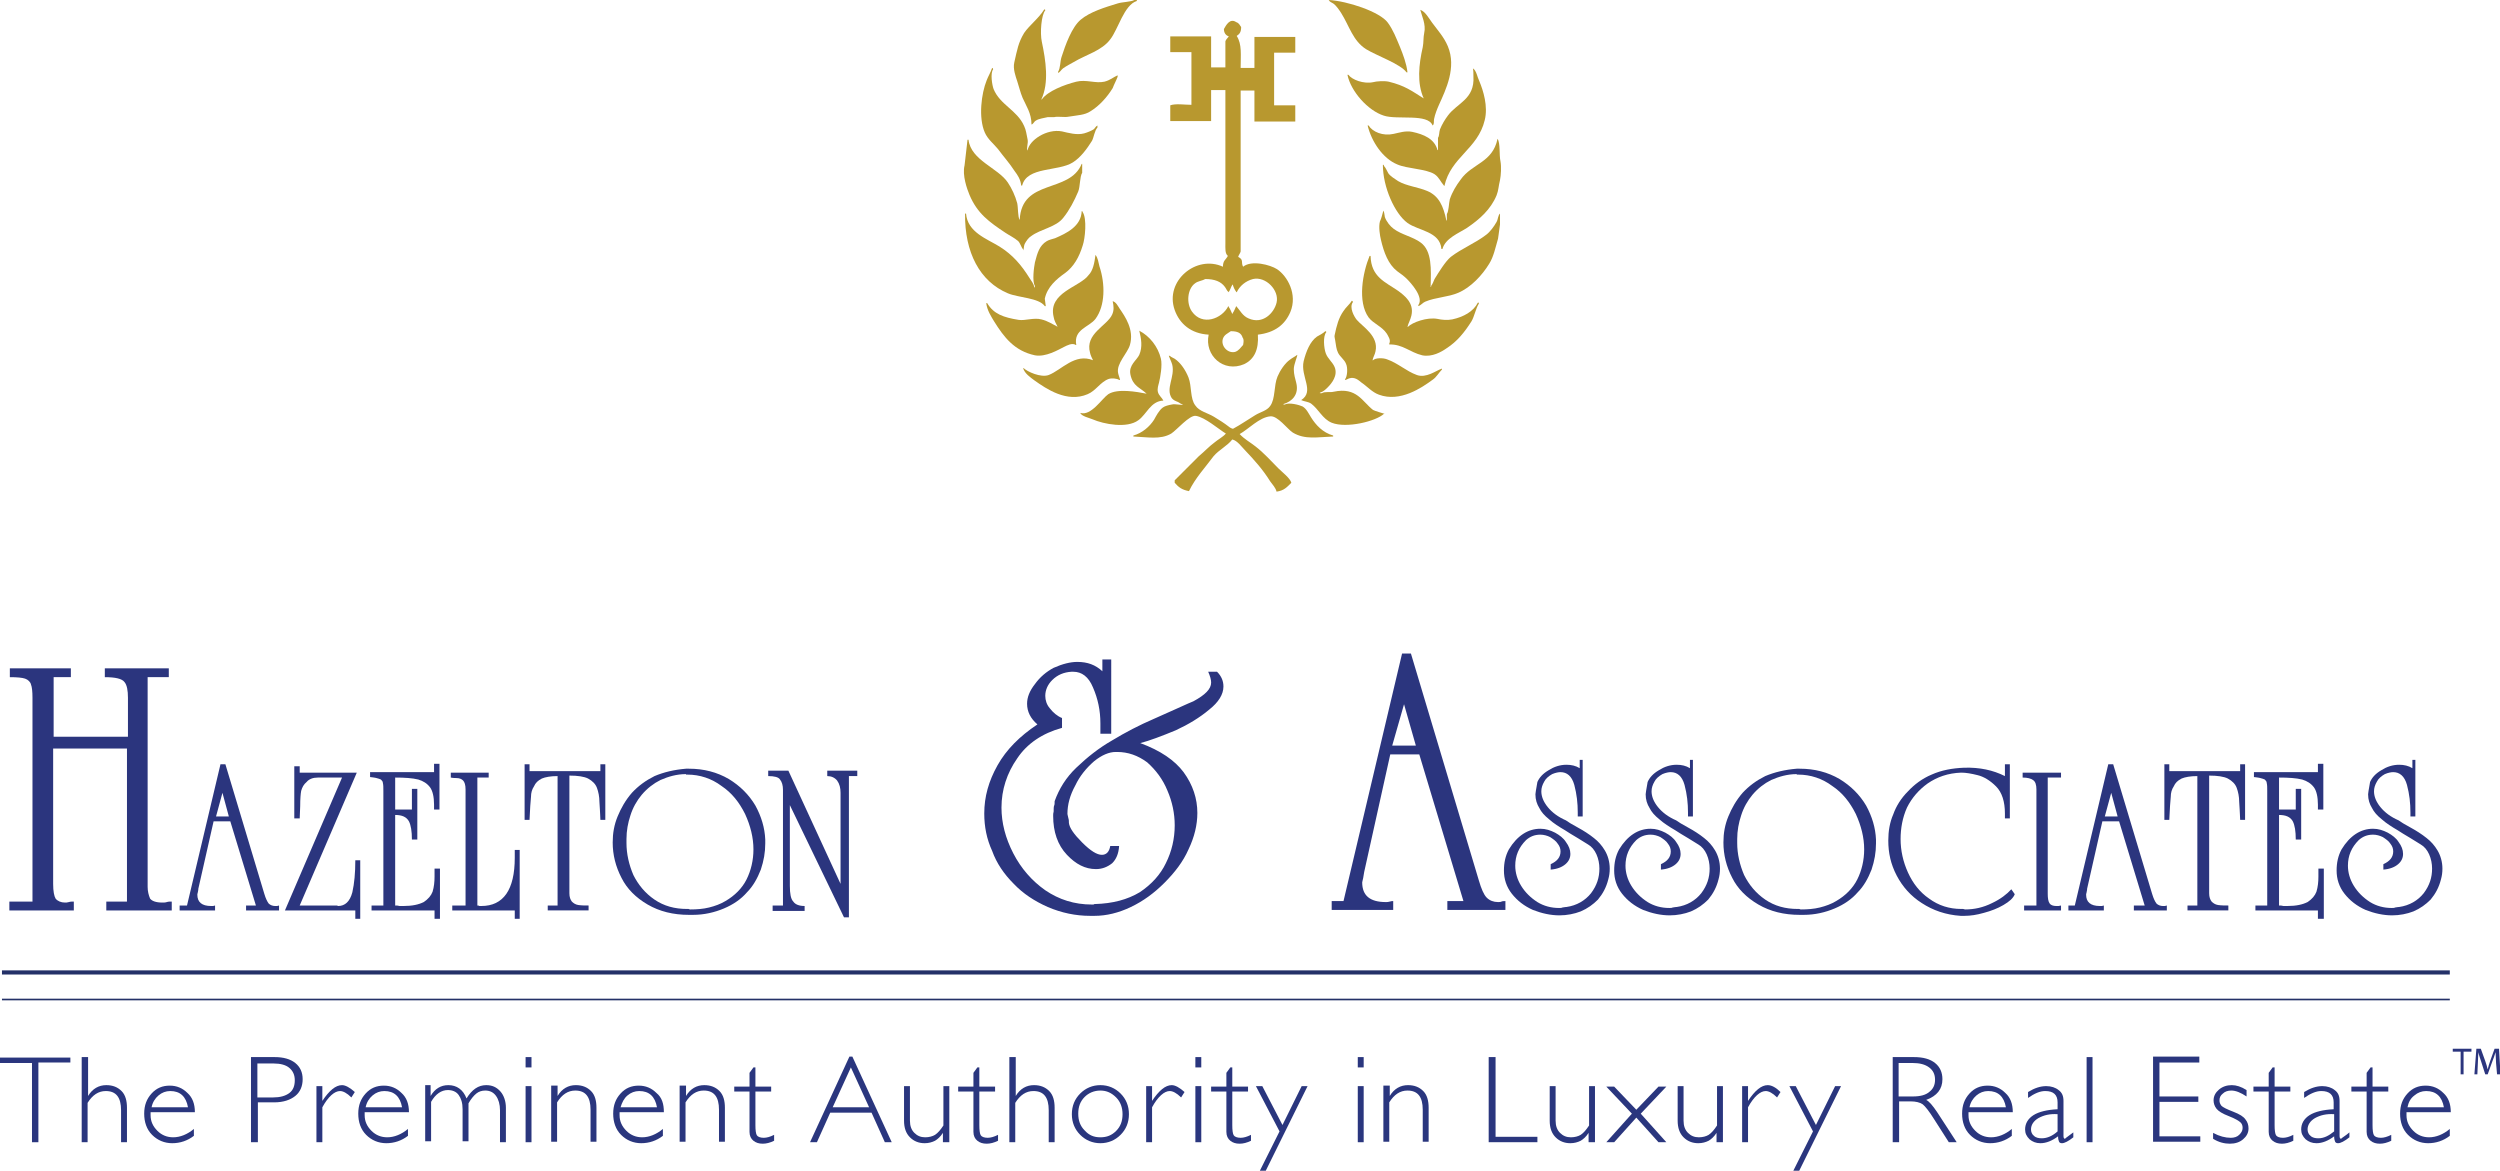 <?xml version="1.0" encoding="utf-8"?>
<!-- Generator: Adobe Illustrator 22.0.1, SVG Export Plug-In . SVG Version: 6.00 Build 0)  -->
<svg version="1.1" id="Layer_1" xmlns="http://www.w3.org/2000/svg" xmlns:xlink="http://www.w3.org/1999/xlink" x="0px" y="0px"
	 viewBox="0 0 508 237.9" style="enable-background:new 0 0 508 237.9;" xml:space="preserve">
<style type="text/css">
	.st0{fill:#2B357E;}
	.st1{fill:#2A367E;}
	.st2{fill-rule:evenodd;clip-rule:evenodd;fill:none;stroke:#243168;stroke-width:0.841;stroke-miterlimit:10;}
	.st3{fill-rule:evenodd;clip-rule:evenodd;fill:none;stroke:#243168;stroke-width:0.336;stroke-miterlimit:10;}
	.st4{fill-rule:evenodd;clip-rule:evenodd;fill:#B8982F;}
</style>
<g>
	<g>
		<g>
			<g>
				<path class="st0" d="M30,137.6v42.6c0,0.9,0.2,1.7,0.5,2.4c0.4,0.5,1.2,0.8,2.5,0.8c0.3,0,0.6,0,0.9-0.1s0.6-0.1,1-0.1v1.8H21.6
					v-1.8h4.2v-31.1H10.8v27.5c0,1.5,0.2,2.5,0.5,3c0.4,0.5,1.1,0.8,1.9,0.8c0.2,0,0.5,0,0.8-0.1c0.3-0.1,0.6-0.1,1-0.1v1.8H1.9
					v-1.8h4.7v-41.4c0-1.3-0.1-2.2-0.3-2.7c-0.1-0.5-0.6-1-1.2-1.2c-0.6-0.2-1.6-0.3-3.1-0.3v-1.8h12.4v1.8h-3.5v12.1h15.1v-7.9
					c0-1.5-0.2-2.6-0.7-3.2c-0.5-0.7-1.9-1-4-1v-1.8h13v1.8H30z"/>
				<path class="st0" d="M52,184l-5.2-17.1h-3.4l-3.1,13.7c0,0.1,0,0.3-0.1,0.7c-0.1,0.3-0.1,0.5-0.1,0.5c0,1.5,0.9,2.3,2.8,2.3
					c0.2,0,0.3,0,0.4,0c0.1,0,0.3-0.1,0.4-0.1v1h-7.2v-1H38l6.8-28.7h1l7.9,26.3c0.3,1,0.6,1.6,0.9,2c0.3,0.3,0.8,0.5,1.3,0.5
					c0.1,0,0.3,0,0.4,0c0.1,0,0.3-0.1,0.4-0.1v1H50v-1H52z M46.5,165.9l-1.3-4.8l-1.3,4.8H46.5z"/>
				<path class="st0" d="M69.5,158h-4.9c-1,0-1.8,0.3-2.3,0.9c-0.6,0.5-0.9,1.1-1.1,1.8c-0.1,0.5-0.2,1.6-0.2,3.1l-0.1,2.5h-1.1
					v-10.6h1.1v1.3h11.6l-11.6,27h7.6c0.1,0,0.1,0,0.1,0.1c0,0,0.1,0,0.1,0c1.4,0,2.4-0.9,2.9-2.8c0.4-1.8,0.6-3.9,0.6-6.5h1v11.9
					h-1V185H57.9L69.5,158z"/>
				<path class="st0" d="M88.2,185H75.5v-1h2.4v-23.3c0-0.7,0-1.2-0.1-1.6c0-0.3-0.2-0.5-0.4-0.7c-0.2-0.1-0.5-0.2-0.9-0.3
					c-0.1,0-0.3-0.1-0.5-0.1c-0.2,0-0.5-0.1-0.8-0.1v-1h13v-1.7h1.1v9.3h-1.1v-1c0-1.6-0.3-2.8-0.8-3.5c-0.6-0.8-1.4-1.3-2.4-1.6
					c-1.2-0.3-2.8-0.4-4.7-0.4v6.5h3.4v-4.2h1.1v10.3h-1.1c0-1.7-0.2-2.9-0.6-3.7c-0.5-0.9-1.4-1.3-2.8-1.3V184c0.3,0,0.6,0,0.9,0.1
					c0.2,0,0.5,0,0.8,0c1.8,0,3.1-0.3,4.1-0.8c0.9-0.6,1.5-1.3,1.8-2.1c0.3-1,0.4-2,0.4-3.1v-1.6h1.1v10.2h-1.1V185z"/>
				<path class="st0" d="M99.3,157v1H97v26c0.1,0,0.3,0,0.4,0.1c0.1,0,0.2,0,0.4,0c4.5,0,6.8-3.3,6.8-9.8v-1.6h1v14h-1V185H91.9v-1
					h2.7v-23.6c0-0.9-0.2-1.5-0.5-1.8c-0.3-0.3-0.7-0.5-1.4-0.5c-0.7,0-1.1-0.1-1.1-0.1v-1H99.3z"/>
				<path class="st0" d="M113.3,184v-26.3c-1.4,0-2.5,0.2-3.2,0.5c-0.8,0.4-1.3,0.9-1.6,1.6c-0.4,0.6-0.6,1.3-0.6,2.1
					c-0.1,0.9-0.2,2.5-0.3,4.7h-1v-11.3h1v1.4H122v-1.4h1v11.3h-1c0-0.8-0.1-1.5-0.1-2.1c0-0.5-0.1-1.1-0.1-1.6c0-1-0.2-2-0.5-2.8
					c-0.3-0.8-0.9-1.4-1.8-1.9c-0.8-0.4-2.1-0.6-3.8-0.6v23.9c0,0.8,0.2,1.3,0.5,1.7c0.3,0.3,0.7,0.6,1.3,0.7
					c0.7,0.1,1.4,0.1,2.1,0.1v1h-8.3v-1H113.3z"/>
				<path class="st0" d="M139.4,156.2h0.6c3,0,5.7,0.7,8.1,2.1c2.3,1.4,4.1,3.2,5.4,5.4c1.2,2.2,1.9,4.5,2,6.9v0.8
					c0,1.8-0.3,3.5-0.9,5.3c-0.7,1.8-1.6,3.4-2.8,4.6c-1.2,1.4-2.8,2.5-4.7,3.3c-1.9,0.8-4,1.3-6.3,1.3H140c-3.2,0-6-0.7-8.4-2.1
					c-2.4-1.4-4.2-3.2-5.3-5.4c-1.2-2.3-1.8-4.7-1.8-7.2c0-1.9,0.3-3.6,1-5.3c0.7-1.7,1.6-3.3,2.9-4.8c1.3-1.4,2.8-2.5,4.6-3.4
					C134.9,156.9,137,156.4,139.4,156.2z M139.4,157.3c-1.9,0-3.6,0.5-5.2,1.2c-1.4,0.7-2.7,1.7-3.8,3c-1,1.2-1.8,2.6-2.3,4.2
					c-0.5,1.5-0.8,3.1-0.8,4.8c0,0.1,0,0.2,0,0.4c0,0.1,0,0.2,0,0.4c0,2.2,0.5,4.4,1.4,6.5c1,2,2.4,3.7,4.3,5
					c1.9,1.3,4.1,1.9,6.6,1.9h0.3c0.1,0,0.2,0.1,0.3,0.1c1.4,0,2.7-0.1,3.9-0.4c1.2-0.3,2.3-0.7,3.3-1.3c1.9-1.1,3.4-2.6,4.3-4.4
					c0.9-1.8,1.4-3.9,1.4-6.1c0-2.4-0.6-4.8-1.7-7.2c-1.2-2.4-2.7-4.3-4.8-5.7c-2-1.5-4.4-2.3-6.9-2.3H139.4z"/>
				<path class="st0" d="M157.1,184h2v-23.5c0-0.9-0.2-1.6-0.6-2.1c-0.3-0.5-1.2-0.7-2.4-0.7v-1.1h4.1l10.6,23v-18.5
					c0-1-0.2-1.8-0.7-2.5c-0.5-0.6-1.2-0.9-2-0.9v-1.1h6.1v1.1h-1.7v28.7h-1l-11-22.8v16.4c0,1.6,0.2,2.7,0.7,3.2
					c0.4,0.6,1.2,0.9,2.3,0.9v1h-6.5V184z"/>
				<path class="st0" d="M225.4,149.1h-1.8V147c0-2.6-0.5-5-1.5-7.3c-0.9-2.2-2.3-3.2-4-3.2h-0.4c-1.5,0.1-2.8,0.6-3.9,1.7
					c-0.9,0.9-1.4,2-1.4,3.2c0,0.9,0.3,1.8,0.9,2.5c0.7,0.9,1.5,1.6,2.5,2v2c-4,1.1-7.1,3.2-9.1,6.2c-2.1,3-3.2,6.4-3.2,10
					c0,3.1,0.8,6.2,2.4,9.3c1.6,3.1,3.8,5.6,6.5,7.5c2.8,1.9,5.9,2.9,9.5,2.9h0.3c0.1-0.1,0.2-0.1,0.3-0.1c3.6-0.1,6.6-0.9,9.1-2.4
					c2.4-1.6,4.2-3.6,5.3-5.9c1.2-2.4,1.8-5,1.8-7.7c0-2.4-0.5-4.8-1.5-7.1c-0.9-2.2-2.3-4.1-4.1-5.7c-1.9-1.4-3.9-2.1-6.1-2.1h-0.3
					c-1.3,0-2.8,0.6-4.4,1.9c-1.6,1.4-2.9,3-3.8,4.9c-1.1,2-1.6,3.9-1.6,5.8c0,0.1,0.1,0.4,0.2,0.9c0.1,0.3,0.1,0.6,0.1,0.9
					c0.1,1,1,2.3,2.7,4c1.7,1.7,3,2.5,4,2.5c0.9,0,1.5-0.6,1.7-1.8h1.8c-0.1,1.6-0.6,2.7-1.4,3.5c-1,0.8-2.1,1.2-3.3,1.2
					c-2.2,0-4.1-1-5.9-2.9c-1.9-2-2.8-4.7-2.8-7.9c0-0.3,0-0.6,0.1-0.9c0-0.5,0-1,0.1-1.2c0.1-0.2,0.1-0.5,0.1-0.9
					c0.9-2.5,2.3-4.8,4.4-6.8c2.3-2.2,4.6-4,7.2-5.5c2.8-1.7,5.7-3.2,8.5-4.4c1.1-0.5,2.7-1.2,4.7-2.1c2-0.9,3.1-1.4,3.4-1.5
					c2.4-1.3,3.6-2.5,3.6-3.8c0-0.6-0.2-1.3-0.6-2.2h1.8c0.9,0.9,1.3,1.9,1.3,3c0,1.6-1,3.2-2.9,4.7c-1.9,1.6-4.2,3-6.8,4.2
					c-2.9,1.2-5.3,2.1-7.2,2.6c4.1,1.5,7,3.5,8.8,5.9c1.9,2.6,2.8,5.4,2.8,8.3c0,2.4-0.6,4.9-1.8,7.4c-1.1,2.5-2.8,4.7-4.9,6.8
					c-2.1,2.1-4.3,3.7-6.8,4.9c-2.5,1.2-5,1.8-7.4,1.8h-0.9c-2.9,0-5.8-0.6-8.6-1.8c-2.7-1.2-5-2.7-6.9-4.7c-2-2-3.5-4.2-4.4-6.7
					c-1.1-2.4-1.6-4.9-1.6-7.6c0-3.4,0.9-6.6,2.7-9.8c1.8-3.2,4.5-5.9,8.1-8.3c-1.4-1.2-2.1-2.6-2.1-4.2c0-1.3,0.5-2.6,1.6-4
					c1-1.4,2.3-2.5,3.8-3.3c1.8-0.8,3.4-1.2,4.8-1.2c2.1,0,3.7,0.6,5.1,1.9v-2.4h1.8V149.1z"/>
				<path class="st0" d="M297.4,183.2l-9-29.9h-5.9l-5.3,23.9c0,0.1-0.1,0.5-0.2,1.2c-0.1,0.5-0.2,0.8-0.2,0.9c0,2.7,1.6,4,4.8,4
					c0.3,0,0.5,0,0.8-0.1c0.3-0.1,0.5-0.1,0.7-0.1v1.8h-12.5v-1.8h2.4l11.9-50.3h1.8l13.8,46.1c0.5,1.7,1,2.9,1.6,3.5
					c0.6,0.6,1.4,0.9,2.3,0.9c0.3,0,0.5,0,0.7-0.1c0.2-0.1,0.5-0.1,0.8-0.1v1.8h-11.8v-1.8H297.4z M287.7,151.5l-2.4-8.4l-2.4,8.4
					H287.7z"/>
				<path class="st0" d="M321.6,154.6v11.3h-1v-0.8c0-1.9-0.2-3.7-0.7-5.6c-0.5-1.8-1.5-2.6-2.8-2.6c-0.4,0-1,0.1-1.7,0.4
					c-0.7,0.4-1.3,0.9-1.6,1.5c-0.4,0.7-0.6,1.3-0.6,2c0,1,0.4,2.1,1.3,3.2c0.9,1.1,2.1,2,3.7,2.7c0.4,0.3,1.2,0.8,2.5,1.5
					c1.1,0.6,2.2,1.3,3.2,2.1c0.9,0.7,1.6,1.5,2.2,2.5c0.6,1,1,2.3,1,3.7c0,0.8-0.1,1.5-0.3,2.2c-0.4,1.6-1.1,2.9-2.1,4.1
					c-1,1-2.1,1.8-3.5,2.4c-1.3,0.5-2.8,0.8-4.3,0.8c-1.8,0-3.6-0.4-5.4-1.1c-1.8-0.8-3.2-1.9-4.3-3.3c-1.1-1.4-1.6-3-1.6-4.7
					c0-1.6,0.3-3,1-4.3c1.7-2.8,3.9-4.2,6.4-4.2c1.1,0,2,0.3,3,0.8c0.9,0.5,1.7,1.1,2.2,1.9c0.6,0.8,0.9,1.6,0.9,2.4
					c0,0.8-0.3,1.5-1,2.1c-0.7,0.6-1.7,1-3,1.1v-1.1c1.3-0.6,2-1.4,2-2.6c0-0.6-0.2-1.1-0.6-1.6c-0.3-0.5-0.9-0.9-1.5-1.3
					c-0.6-0.3-1.3-0.5-2-0.5c-1.2,0-2.1,0.4-2.9,1.1c-1.5,1.5-2.2,3.2-2.2,5.2c0,1.4,0.4,2.8,1.2,4.1c0.8,1.3,1.9,2.4,3.3,3.3
					c1.3,0.8,2.8,1.2,4.4,1.2c0.3,0,0.5,0,0.7-0.1c0.5-0.1,0.8-0.1,0.8-0.1c2.1-0.3,3.8-1.3,5-2.8c1.2-1.6,1.7-3.2,1.7-5
					c0-1-0.2-2-0.6-2.9c-0.4-0.9-1-1.6-1.7-2c-0.7-0.4-1.4-0.9-2.1-1.3c-0.7-0.4-1.2-0.7-1.5-0.9c-0.3-0.2-0.6-0.4-1.1-0.7
					c-1.2-0.7-2.3-1.4-3.2-2.2c-1-0.8-1.6-1.5-2-2.3c-0.5-0.8-0.8-1.7-0.8-2.8c0-0.1,0.1-0.9,0.4-2.5c0.4-0.9,1.1-1.7,2.3-2.4
					c1.1-0.7,2.3-1.1,3.6-1.1c1,0,1.9,0.2,2.7,0.7v-1.7H321.6z"/>
				<path class="st0" d="M344,154.6v11.3h-1v-0.8c0-1.9-0.2-3.7-0.7-5.6c-0.5-1.8-1.5-2.6-2.8-2.6c-0.4,0-1,0.1-1.7,0.4
					c-0.7,0.4-1.3,0.9-1.6,1.5c-0.4,0.7-0.6,1.3-0.6,2c0,1,0.4,2.1,1.3,3.2c0.9,1.1,2.1,2,3.7,2.7c0.4,0.3,1.2,0.8,2.5,1.5
					c1.1,0.6,2.2,1.3,3.2,2.1c0.9,0.7,1.6,1.5,2.2,2.5c0.6,1,1,2.3,1,3.7c0,0.8-0.1,1.5-0.3,2.2c-0.4,1.6-1.1,2.9-2.1,4.1
					c-1,1-2.1,1.8-3.5,2.4c-1.3,0.5-2.8,0.8-4.3,0.8c-1.8,0-3.6-0.4-5.4-1.1c-1.8-0.8-3.2-1.9-4.3-3.3c-1.1-1.4-1.6-3-1.6-4.7
					c0-1.6,0.3-3,1-4.3c1.7-2.8,3.9-4.2,6.4-4.2c1.1,0,2,0.3,3,0.8c0.9,0.5,1.7,1.1,2.2,1.9c0.6,0.8,0.9,1.6,0.9,2.4
					c0,0.8-0.3,1.5-1,2.1c-0.7,0.6-1.7,1-3,1.1v-1.1c1.3-0.6,2-1.4,2-2.6c0-0.6-0.2-1.1-0.6-1.6c-0.3-0.5-0.9-0.9-1.5-1.3
					c-0.6-0.3-1.3-0.5-2-0.5c-1.2,0-2.1,0.4-2.9,1.1c-1.5,1.5-2.2,3.2-2.2,5.2c0,1.4,0.4,2.8,1.2,4.1c0.8,1.3,1.9,2.4,3.3,3.3
					c1.3,0.8,2.8,1.2,4.4,1.2c0.3,0,0.5,0,0.7-0.1c0.5-0.1,0.8-0.1,0.8-0.1c2.1-0.3,3.8-1.3,5-2.8c1.2-1.6,1.7-3.2,1.7-5
					c0-1-0.2-2-0.6-2.9c-0.4-0.9-1-1.6-1.7-2c-0.7-0.4-1.4-0.9-2.1-1.3c-0.7-0.4-1.2-0.7-1.5-0.9c-0.3-0.2-0.6-0.4-1.1-0.7
					c-1.2-0.7-2.3-1.4-3.2-2.2c-1-0.8-1.6-1.5-2-2.3c-0.5-0.8-0.8-1.7-0.8-2.8c0-0.1,0.1-0.9,0.4-2.5c0.4-0.9,1.1-1.7,2.3-2.4
					c1.1-0.7,2.3-1.1,3.6-1.1c1,0,1.9,0.2,2.7,0.7v-1.7H344z"/>
				<path class="st0" d="M365.1,156.2h0.6c3,0,5.7,0.7,8.1,2.1c2.3,1.4,4.1,3.2,5.4,5.4c1.2,2.2,1.9,4.5,2,6.9v0.8
					c0,1.8-0.3,3.5-0.9,5.3c-0.7,1.8-1.6,3.4-2.8,4.6c-1.2,1.4-2.8,2.5-4.7,3.3c-1.9,0.8-4,1.3-6.3,1.3h-0.8c-3.2,0-6-0.7-8.4-2.1
					c-2.4-1.4-4.2-3.2-5.3-5.4c-1.2-2.3-1.8-4.7-1.8-7.2c0-1.9,0.3-3.6,1-5.3c0.7-1.7,1.6-3.3,2.9-4.8c1.3-1.4,2.8-2.5,4.6-3.4
					C360.6,156.9,362.7,156.4,365.1,156.2z M365.1,157.3c-1.9,0-3.6,0.5-5.2,1.2c-1.4,0.7-2.7,1.7-3.8,3c-1,1.2-1.8,2.6-2.3,4.2
					c-0.5,1.5-0.8,3.1-0.8,4.8c0,0.1,0,0.2,0,0.4c0,0.1,0,0.2,0,0.4c0,2.2,0.5,4.4,1.4,6.5c1,2,2.4,3.7,4.3,5
					c1.9,1.3,4.1,1.9,6.6,1.9h0.3c0.1,0,0.2,0.1,0.3,0.1c1.4,0,2.7-0.1,3.9-0.4c1.2-0.3,2.3-0.7,3.3-1.3c1.9-1.1,3.4-2.6,4.3-4.4
					c0.9-1.8,1.4-3.9,1.4-6.1c0-2.4-0.6-4.8-1.7-7.2c-1.2-2.4-2.7-4.3-4.8-5.7c-2-1.5-4.4-2.3-6.9-2.3H365.1z"/>
				<path class="st0" d="M407.4,157.7v-2.4h1v11h-1v-1c0-2.4-0.6-4.3-1.8-5.5c-1.2-1.2-2.5-2-3.8-2.3c-1.2-0.3-2.3-0.5-3.3-0.5
					c-2.7,0.1-4.9,0.9-6.8,2.2c-1.8,1.3-3.2,2.9-4.2,4.9c-0.9,2-1.3,4.2-1.3,6.4c0,2.3,0.5,4.6,1.5,6.8c1,2.2,2.4,4,4.3,5.3
					c1.9,1.4,4.1,2.1,6.5,2.1h0.4c0.1,0,0.3,0.1,0.4,0.1c1.9,0,3.7-0.4,5.5-1.3c1.7-0.8,3-1.8,3.9-2.8l0.7,1
					c-0.3,0.8-1.1,1.5-2.3,2.2c-1.2,0.7-2.5,1.2-4,1.6c-1.4,0.4-2.7,0.6-3.9,0.6h-0.8c-3-0.2-5.6-1.1-7.9-2.6
					c-2.2-1.4-3.9-3.3-5.1-5.6c-1.2-2.3-1.7-4.6-1.7-7.1c0-1.9,0.3-3.7,1-5.3c0.6-1.7,1.6-3.3,3-4.7c1.3-1.4,2.9-2.6,4.8-3.4
					c2-0.9,4.2-1.3,6.6-1.4C402.3,155.9,405,156.5,407.4,157.7z"/>
				<path class="st0" d="M411.4,184h2.4v-23.6c0-0.9-0.2-1.6-0.7-1.9c-0.4-0.3-1.1-0.5-2.1-0.5v-1h7.8v1h-2.7v23.6
					c0,0.9,0.1,1.6,0.4,2c0.2,0.3,0.7,0.5,1.3,0.5c0.2,0,0.4,0,0.5,0c0.2,0,0.3-0.1,0.5-0.1v1h-7.5V184z"/>
				<path class="st0" d="M435.8,184l-5.2-17.1h-3.4l-3.1,13.7c0,0.1,0,0.3-0.1,0.7c-0.1,0.3-0.1,0.5-0.1,0.5c0,1.5,0.9,2.3,2.8,2.3
					c0.2,0,0.3,0,0.4,0c0.1,0,0.3-0.1,0.4-0.1v1h-7.2v-1h1.3l6.8-28.7h1l7.9,26.3c0.3,1,0.6,1.6,0.9,2c0.3,0.3,0.8,0.5,1.3,0.5
					c0.1,0,0.3,0,0.4,0c0.1,0,0.3-0.1,0.4-0.1v1h-6.7v-1H435.8z M430.3,165.9l-1.3-4.8l-1.3,4.8H430.3z"/>
				<path class="st0" d="M446.5,184v-26.3c-1.4,0-2.5,0.2-3.2,0.5c-0.8,0.4-1.3,0.9-1.6,1.6c-0.4,0.6-0.6,1.3-0.6,2.1
					c-0.1,0.9-0.2,2.5-0.3,4.7h-1v-11.3h1v1.4h14.4v-1.4h1v11.3h-1c0-0.8-0.1-1.5-0.1-2.1c0-0.5-0.1-1.1-0.1-1.6c0-1-0.2-2-0.5-2.8
					c-0.3-0.8-0.9-1.4-1.8-1.9c-0.8-0.4-2.1-0.6-3.8-0.6v23.9c0,0.8,0.2,1.3,0.5,1.7c0.3,0.3,0.7,0.6,1.3,0.7
					c0.7,0.1,1.4,0.1,2.1,0.1v1h-8.3v-1H446.5z"/>
				<path class="st0" d="M471,185h-12.7v-1h2.4v-23.3c0-0.7,0-1.2-0.1-1.6c0-0.3-0.2-0.5-0.4-0.7c-0.2-0.1-0.5-0.2-0.9-0.3
					c-0.1,0-0.3-0.1-0.5-0.1c-0.2,0-0.5-0.1-0.8-0.1v-1h13v-1.7h1.1v9.3H471v-1c0-1.6-0.3-2.8-0.8-3.5c-0.6-0.8-1.4-1.3-2.4-1.6
					c-1.2-0.3-2.8-0.4-4.7-0.4v6.5h3.4v-4.2h1.1v10.3h-1.1c0-1.7-0.2-2.9-0.6-3.7c-0.5-0.9-1.4-1.3-2.8-1.3V184c0.3,0,0.6,0,0.9,0.1
					c0.2,0,0.5,0,0.8,0c1.8,0,3.1-0.3,4.1-0.8c0.9-0.6,1.5-1.3,1.8-2.1c0.3-1,0.4-2,0.4-3.1v-1.6h1.1v10.2H471V185z"/>
				<path class="st0" d="M490.8,154.6v11.3h-1v-0.8c0-1.9-0.2-3.7-0.7-5.6c-0.5-1.8-1.5-2.6-2.8-2.6c-0.4,0-1,0.1-1.7,0.4
					c-0.7,0.4-1.3,0.9-1.6,1.5c-0.4,0.7-0.6,1.3-0.6,2c0,1,0.4,2.1,1.3,3.2c0.9,1.1,2.1,2,3.7,2.7c0.4,0.3,1.2,0.8,2.5,1.5
					c1.1,0.6,2.2,1.3,3.2,2.1c0.9,0.7,1.6,1.5,2.2,2.5c0.6,1,1,2.3,1,3.7c0,0.8-0.1,1.5-0.3,2.2c-0.4,1.6-1.1,2.9-2.1,4.1
					c-1,1-2.1,1.8-3.5,2.4c-1.3,0.5-2.8,0.8-4.3,0.8c-1.8,0-3.6-0.4-5.4-1.1c-1.8-0.8-3.2-1.9-4.3-3.3c-1.1-1.4-1.6-3-1.6-4.7
					c0-1.6,0.3-3,1-4.3c1.7-2.8,3.9-4.2,6.4-4.2c1.1,0,2,0.3,3,0.8c0.9,0.5,1.7,1.1,2.2,1.9c0.6,0.8,0.9,1.6,0.9,2.4
					c0,0.8-0.3,1.5-1,2.1c-0.7,0.6-1.7,1-3,1.1v-1.1c1.3-0.6,2-1.4,2-2.6c0-0.6-0.2-1.1-0.6-1.6c-0.3-0.5-0.9-0.9-1.5-1.3
					c-0.6-0.3-1.3-0.5-2-0.5c-1.2,0-2.1,0.4-2.9,1.1c-1.5,1.5-2.2,3.2-2.2,5.2c0,1.4,0.4,2.8,1.2,4.1c0.8,1.3,1.9,2.4,3.3,3.3
					c1.3,0.8,2.8,1.2,4.4,1.2c0.3,0,0.5,0,0.7-0.1c0.5-0.1,0.8-0.1,0.8-0.1c2.1-0.3,3.8-1.3,5-2.8c1.2-1.6,1.7-3.2,1.7-5
					c0-1-0.2-2-0.6-2.9c-0.4-0.9-1-1.6-1.7-2c-0.7-0.4-1.4-0.9-2.1-1.3c-0.7-0.4-1.2-0.7-1.5-0.9c-0.3-0.2-0.6-0.4-1.1-0.7
					c-1.2-0.7-2.3-1.4-3.2-2.2c-1-0.8-1.6-1.5-2-2.3c-0.5-0.8-0.8-1.7-0.8-2.8c0-0.1,0.1-0.9,0.4-2.5c0.4-0.9,1.1-1.7,2.3-2.4
					c1.1-0.7,2.3-1.1,3.6-1.1c1,0,1.9,0.2,2.7,0.7v-1.7H490.8z"/>
			</g>
			<g>
				<path class="st1" d="M14.3,214.8v1.1H7.8v16.2H6.5V216H0v-1.1H14.3z"/>
				<path class="st1" d="M17.9,214.8v7.9h0c0.9-1.5,2.2-2.2,3.7-2.2c1.3,0,2.3,0.4,3.1,1.2c0.8,0.8,1.1,2,1.1,3.4v7h-1.2v-6.5
					c0-2.6-1-3.9-3.1-3.9c-1.5,0-2.7,0.8-3.7,2.4v8h-1.2v-17.3H17.9z"/>
				<path class="st1" d="M39.6,226h-9c0,0.2,0,0.4,0,0.6c0,1.3,0.5,2.3,1.4,3.2c0.9,0.9,2,1.3,3.2,1.3c1.4,0,2.9-0.6,4.2-1.7v1.4
					c-1.3,1-2.8,1.5-4.4,1.5c-1.6,0-3-0.6-4.1-1.7c-1.1-1.1-1.6-2.6-1.6-4.3c0-1.7,0.5-3,1.5-4.1c1-1.1,2.2-1.6,3.7-1.6
					c1.4,0,2.6,0.5,3.6,1.5C39.1,223,39.6,224.3,39.6,226z M30.8,225h7.4c-0.4-2.2-1.6-3.3-3.6-3.3c-0.9,0-1.7,0.3-2.4,0.9
					C31.5,223.2,31,224,30.8,225z"/>
				<path class="st1" d="M51,214.8h4.8c1.8,0,3.2,0.4,4.2,1.2c1,0.8,1.5,1.9,1.5,3.3c0,1.4-0.5,2.6-1.5,3.4c-1,0.8-2.4,1.3-4.3,1.3
					h-3.3v8.1H51V214.8z M52.3,216v7h3.2c1.4,0,2.5-0.3,3.3-0.9c0.8-0.6,1.1-1.5,1.1-2.6c0-1.1-0.4-1.9-1.1-2.5
					c-0.7-0.6-1.8-0.9-3.2-0.9H52.3z"/>
				<path class="st1" d="M72.1,221.9l-0.7,1.1c-0.9-0.9-1.7-1.3-2.3-1.3c-1.1,0-2.4,1.1-3.6,3.3v7.1h-1.2v-11.4h1.2v3h0
					c1.4-2.1,2.7-3.2,4-3.2C70.2,220.5,71.1,221,72.1,221.9z"/>
				<path class="st1" d="M83.1,226h-9c0,0.2,0,0.4,0,0.6c0,1.3,0.5,2.3,1.4,3.2c0.9,0.9,2,1.3,3.2,1.3c1.4,0,2.9-0.6,4.2-1.7v1.4
					c-1.3,1-2.8,1.5-4.4,1.5c-1.6,0-3-0.6-4.1-1.7c-1.1-1.1-1.6-2.6-1.6-4.3c0-1.7,0.5-3,1.5-4.1c1-1.1,2.2-1.6,3.7-1.6
					c1.4,0,2.6,0.5,3.6,1.5C82.6,223,83.1,224.3,83.1,226z M74.3,225h7.4c-0.4-2.2-1.6-3.3-3.6-3.3c-0.9,0-1.7,0.3-2.4,0.9
					C75,223.2,74.5,224,74.3,225z"/>
				<path class="st1" d="M87.5,220.7v2h0c0.9-1.5,2.1-2.2,3.6-2.2c1.7,0,3,0.9,3.7,2.7c1.1-1.8,2.4-2.7,4-2.7c1.2,0,2.1,0.4,2.9,1.3
					c0.7,0.8,1.1,2,1.1,3.3v7h-1.2v-6.5c0-1.2-0.3-2.2-0.8-2.9c-0.5-0.7-1.2-1.1-2.2-1.1c-0.7,0-1.3,0.2-1.8,0.6
					c-0.5,0.4-1.1,1.1-1.6,2v7.7h-1.2v-6.5c0-1.3-0.3-2.2-0.8-2.9c-0.5-0.7-1.3-1-2.2-1c-1.3,0-2.5,0.8-3.4,2.4v8h-1.2v-11.4H87.5z"
					/>
				<path class="st1" d="M108,214.8v2.1h-1.2v-2.1H108z M108,220.7v11.4h-1.2v-11.4H108z"/>
				<path class="st1" d="M113.3,220.7v2h0c0.9-1.5,2.2-2.2,3.7-2.2c1.3,0,2.3,0.4,3.1,1.2c0.8,0.8,1.1,2,1.1,3.4v6.9h-1.2v-6.5
					c0-2.6-1-3.9-3.1-3.9c-1.5,0-2.7,0.8-3.7,2.4v8h-1.2v-11.4H113.3z"/>
				<path class="st1" d="M134.9,226h-9c0,0.2,0,0.4,0,0.6c0,1.3,0.5,2.3,1.4,3.2c0.9,0.9,2,1.3,3.2,1.3c1.4,0,2.9-0.6,4.2-1.7v1.4
					c-1.3,1-2.8,1.5-4.4,1.5c-1.6,0-3-0.6-4.1-1.7c-1.1-1.1-1.6-2.6-1.6-4.3c0-1.7,0.5-3,1.5-4.1c1-1.1,2.2-1.6,3.7-1.6
					c1.4,0,2.6,0.5,3.6,1.5C134.5,223,134.9,224.3,134.9,226z M126.1,225h7.4c-0.4-2.2-1.6-3.3-3.6-3.3c-0.9,0-1.7,0.3-2.4,0.9
					S126.4,224,126.1,225z"/>
				<path class="st1" d="M139.4,220.7v2h0c0.9-1.5,2.2-2.2,3.7-2.2c1.3,0,2.3,0.4,3.1,1.2c0.8,0.8,1.1,2,1.1,3.4v6.9h-1.2v-6.5
					c0-2.6-1-3.9-3.1-3.9c-1.5,0-2.7,0.8-3.7,2.4v8h-1.2v-11.4H139.4z"/>
				<path class="st1" d="M153.5,217v3.8h3.2v1h-3.2v6.8c0,1.1,0.1,1.8,0.3,2.1c0.2,0.3,0.7,0.5,1.4,0.5c0.6,0,1.3-0.2,2.1-0.6v1.2
					c-0.8,0.4-1.6,0.6-2.3,0.6c-0.8,0-1.4-0.2-1.9-0.6c-0.5-0.4-0.8-1-0.8-1.8v-8.2h-3.1v-1h3.1V218l0.8-1.1H153.5z"/>
				<path class="st1" d="M173.2,214.7l8,17.4h-1.4l-2.7-6h-8.4l-2.7,6h-1.4l8-17.4H173.2z M176.6,225l-3.7-8.1l-3.7,8.1H176.6z"/>
				<path class="st1" d="M191.6,232.1v-1.9h0c-0.5,0.8-1.1,1.3-1.6,1.6c-0.6,0.3-1.3,0.5-2.1,0.5c-1.2,0-2.2-0.4-3-1.2
					c-0.8-0.8-1.2-1.9-1.2-3.4v-7h1.2v7c0,1.1,0.3,1.9,0.9,2.5c0.6,0.6,1.3,0.9,2.2,0.9c0.8,0,1.5-0.2,2-0.5c0.6-0.4,1.1-1,1.7-1.9
					v-8h1.2v11.4H191.6z"/>
				<path class="st1" d="M199,217v3.8h3.2v1H199v6.8c0,1.1,0.1,1.8,0.3,2.1c0.2,0.3,0.7,0.5,1.4,0.5c0.6,0,1.3-0.2,2.1-0.6v1.2
					c-0.8,0.4-1.6,0.6-2.3,0.6c-0.8,0-1.4-0.2-1.9-0.6c-0.5-0.4-0.8-1-0.8-1.8v-8.2h-3.1v-1h3.1V218l0.8-1.1H199z"/>
				<path class="st1" d="M206.4,214.8v7.9h0c0.9-1.5,2.2-2.2,3.7-2.2c1.3,0,2.3,0.4,3.1,1.2c0.8,0.8,1.1,2,1.1,3.4v7h-1.2v-6.5
					c0-2.6-1-3.9-3.1-3.9c-1.5,0-2.7,0.8-3.7,2.4v8h-1.2v-17.3H206.4z"/>
				<path class="st1" d="M223.6,220.5c1.6,0,3,0.6,4.1,1.7c1.1,1.1,1.7,2.5,1.7,4.2c0,1.7-0.6,3.1-1.7,4.2c-1.1,1.1-2.5,1.7-4.1,1.7
					s-3-0.6-4.1-1.7c-1.1-1.1-1.7-2.5-1.7-4.2c0-1.7,0.6-3.1,1.7-4.2C220.6,221.1,222,220.5,223.6,220.5z M223.6,231.1
					c1.3,0,2.3-0.4,3.2-1.3c0.9-0.9,1.3-2,1.3-3.4c0-1.3-0.4-2.5-1.3-3.4c-0.9-0.9-1.9-1.4-3.2-1.4c-1.3,0-2.4,0.5-3.2,1.3
					c-0.9,0.9-1.3,2-1.3,3.4c0,1.4,0.4,2.5,1.3,3.4C221.3,230.7,222.3,231.1,223.6,231.1z"/>
				<path class="st1" d="M240.7,221.9L240,223c-0.9-0.9-1.7-1.3-2.3-1.3c-1.1,0-2.4,1.1-3.6,3.3v7.1h-1.2v-11.4h1.2v3h0
					c1.4-2.1,2.7-3.2,4-3.2C238.8,220.5,239.7,221,240.7,221.9z"/>
				<path class="st1" d="M244.1,214.8v2.1h-1.2v-2.1H244.1z M244.1,220.7v11.4h-1.2v-11.4H244.1z"/>
				<path class="st1" d="M250.4,217v3.8h3.2v1h-3.2v6.8c0,1.1,0.1,1.8,0.3,2.1c0.2,0.3,0.7,0.5,1.4,0.5c0.6,0,1.3-0.2,2.1-0.6v1.2
					c-0.8,0.4-1.6,0.6-2.3,0.6c-0.8,0-1.4-0.2-1.9-0.6c-0.5-0.4-0.8-1-0.8-1.8v-8.2h-3.1v-1h3.1V218l0.8-1.1H250.4z"/>
				<path class="st1" d="M265.7,220.7l-8.5,17.2h-1.2l4-8l-4.8-9.2h1.3l4.1,7.9l3.9-7.9H265.7z"/>
				<path class="st1" d="M277.1,214.8v2.1h-1.2v-2.1H277.1z M277.1,220.7v11.4h-1.2v-11.4H277.1z"/>
				<path class="st1" d="M282.4,220.7v2h0c0.9-1.5,2.2-2.2,3.7-2.2c1.3,0,2.3,0.4,3.1,1.2c0.8,0.8,1.1,2,1.1,3.4v6.9h-1.2v-6.5
					c0-2.6-1-3.9-3.1-3.9c-1.5,0-2.7,0.8-3.7,2.4v8h-1.2v-11.4H282.4z"/>
				<path class="st1" d="M303.9,214.8V231h8.5v1.1h-9.9v-17.3H303.9z"/>
				<path class="st1" d="M322.8,232.1v-1.9h0c-0.5,0.8-1.1,1.3-1.6,1.6c-0.6,0.3-1.3,0.5-2.1,0.5c-1.2,0-2.2-0.4-3-1.2
					c-0.8-0.8-1.2-1.9-1.2-3.4v-7h1.2v7c0,1.1,0.3,1.9,0.9,2.5c0.6,0.6,1.3,0.9,2.2,0.9c0.8,0,1.5-0.2,2-0.5c0.6-0.4,1.1-1,1.7-1.9
					v-8h1.2v11.4H322.8z"/>
				<path class="st1" d="M332.5,227.1l-4.5,5h-1.6l5.2-5.8l-5.2-5.5h1.6l4.5,4.7l4.5-4.7h1.6l-5.2,5.5l5.2,5.8H337L332.5,227.1z"/>
				<path class="st1" d="M348.8,232.1v-1.9h0c-0.5,0.8-1.1,1.3-1.6,1.6c-0.6,0.3-1.3,0.5-2.1,0.5c-1.2,0-2.2-0.4-3-1.2
					c-0.8-0.8-1.2-1.9-1.2-3.4v-7h1.2v7c0,1.1,0.3,1.9,0.9,2.5c0.6,0.6,1.3,0.9,2.2,0.9c0.8,0,1.5-0.2,2-0.5c0.6-0.4,1.1-1,1.7-1.9
					v-8h1.2v11.4H348.8z"/>
				<path class="st1" d="M361.8,221.9l-0.7,1.1c-0.9-0.9-1.7-1.3-2.3-1.3c-1.1,0-2.4,1.1-3.6,3.3v7.1H354v-11.4h1.2v3h0
					c1.4-2.1,2.7-3.2,4-3.2C360,220.5,360.9,221,361.8,221.9z"/>
				<path class="st1" d="M374.1,220.7l-8.5,17.2h-1.2l4-8l-4.8-9.2h1.3l4.1,7.9l3.9-7.9H374.1z"/>
				<path class="st1" d="M384.5,214.8h4.4c1.9,0,3.3,0.4,4.3,1.2c1,0.8,1.5,1.9,1.5,3.3c0,2-1.1,3.4-3.3,4.2
					c0.6,0.3,1.3,1.1,2.3,2.6l3.9,6h-1.6l-3-4.7c-1-1.6-1.8-2.6-2.3-3c-0.6-0.4-1.4-0.6-2.5-0.6h-2.3v8.3h-1.3V214.8z M385.8,216
					v6.8h2.9c1.5,0,2.6-0.3,3.3-0.9c0.8-0.6,1.2-1.4,1.2-2.5c0-1.1-0.4-1.9-1.2-2.5c-0.8-0.6-1.9-0.9-3.4-0.9H385.8z"/>
				<path class="st1" d="M409,226h-9c0,0.2,0,0.4,0,0.6c0,1.3,0.5,2.3,1.4,3.2c0.9,0.9,2,1.3,3.2,1.3c1.4,0,2.9-0.6,4.2-1.7v1.4
					c-1.3,1-2.8,1.5-4.4,1.5c-1.6,0-3-0.6-4.1-1.7c-1.1-1.1-1.6-2.6-1.6-4.3c0-1.7,0.5-3,1.5-4.1c1-1.1,2.2-1.6,3.7-1.6
					c1.4,0,2.6,0.5,3.6,1.5C408.5,223,409,224.3,409,226z M400.2,225h7.4c-0.4-2.2-1.6-3.3-3.6-3.3c-0.9,0-1.7,0.3-2.4,0.9
					S400.4,224,400.2,225z"/>
				<path class="st1" d="M421.3,230.1v1c-1,0.8-1.8,1.2-2.3,1.2c-0.3,0-0.5-0.1-0.6-0.3c-0.1-0.2-0.2-0.6-0.2-1.1
					c-1.2,0.9-2.4,1.4-3.6,1.4c-0.9,0-1.6-0.3-2.2-0.8c-0.6-0.6-0.9-1.2-0.9-2c0-1.2,0.6-2.2,1.7-2.9c1.1-0.7,2.8-1.1,4.9-1.2v-1.4
					c0-1.5-0.8-2.3-2.5-2.3c-1.1,0-2.2,0.5-3.5,1.4v-1.2c1.3-0.8,2.5-1.2,3.7-1.2c1,0,1.9,0.3,2.5,0.8c0.7,0.5,1,1.2,1,2.2v7.1
					c0,0.4,0.1,0.6,0.3,0.6C419.9,231.1,420.4,230.8,421.3,230.1z M418.1,229.9v-3.5c-1.6-0.1-2.8,0.2-3.9,0.8
					c-1,0.6-1.5,1.4-1.5,2.3c0,0.5,0.2,1,0.6,1.3c0.4,0.4,1,0.5,1.6,0.5C416,231.3,417.1,230.8,418.1,229.9z"/>
				<path class="st1" d="M425.2,214.8v17.3h-1.2v-17.3H425.2z"/>
				<path class="st1" d="M446.9,214.8v1.1h-8.1v6.9h7.9v1.1h-7.9v7h8.3v1.1h-9.6v-17.3H446.9z"/>
				<path class="st1" d="M456.5,221.5v1.3c-1.2-0.8-2.2-1.2-3.1-1.2c-0.7,0-1.3,0.2-1.7,0.6c-0.5,0.4-0.7,0.8-0.7,1.4
					c0,0.4,0.1,0.7,0.4,1.1c0.3,0.3,1.1,0.7,2.4,1.2c1.3,0.5,2.1,1,2.5,1.6c0.4,0.5,0.6,1.1,0.6,1.8c0,0.9-0.4,1.6-1.1,2.2
					c-0.7,0.6-1.6,0.9-2.7,0.9c-1.1,0-2.3-0.3-3.4-1v-1.2c1.3,0.7,2.5,1,3.6,1c0.7,0,1.3-0.2,1.7-0.6c0.4-0.4,0.7-0.8,0.7-1.4
					c0-0.4-0.1-0.8-0.4-1.1c-0.3-0.3-1.1-0.8-2.4-1.3c-1.3-0.5-2.1-1-2.5-1.5c-0.4-0.5-0.6-1.1-0.6-1.7c0-0.9,0.4-1.6,1.1-2.2
					c0.7-0.6,1.6-0.9,2.6-0.9C454.4,220.5,455.4,220.8,456.5,221.5z"/>
				<path class="st1" d="M462.2,217v3.8h3.2v1h-3.2v6.8c0,1.1,0.1,1.8,0.3,2.1c0.2,0.3,0.7,0.5,1.4,0.5c0.6,0,1.3-0.2,2.1-0.6v1.2
					c-0.8,0.4-1.6,0.6-2.3,0.6c-0.8,0-1.4-0.2-1.9-0.6c-0.5-0.4-0.8-1-0.8-1.8v-8.2h-3.1v-1h3.1V218l0.8-1.1H462.2z"/>
				<path class="st1" d="M477.4,230.1v1c-1,0.8-1.8,1.2-2.3,1.2c-0.3,0-0.5-0.1-0.6-0.3c-0.1-0.2-0.2-0.6-0.2-1.1
					c-1.2,0.9-2.4,1.4-3.6,1.4c-0.9,0-1.6-0.3-2.2-0.8c-0.6-0.6-0.9-1.2-0.9-2c0-1.2,0.6-2.2,1.7-2.9c1.1-0.7,2.8-1.1,4.9-1.2v-1.4
					c0-1.5-0.8-2.3-2.5-2.3c-1.1,0-2.2,0.5-3.5,1.4v-1.2c1.3-0.8,2.5-1.2,3.7-1.2c1,0,1.9,0.3,2.5,0.8c0.7,0.5,1,1.2,1,2.2v7.1
					c0,0.4,0.1,0.6,0.3,0.6C476,231.1,476.6,230.8,477.4,230.1z M474.3,229.9v-3.5c-1.6-0.1-2.8,0.2-3.9,0.8c-1,0.6-1.5,1.4-1.5,2.3
					c0,0.5,0.2,1,0.6,1.3c0.4,0.4,1,0.5,1.6,0.5C472.2,231.3,473.2,230.8,474.3,229.9z"/>
				<path class="st1" d="M482.1,217v3.8h3.2v1h-3.2v6.8c0,1.1,0.1,1.8,0.3,2.1c0.2,0.3,0.7,0.5,1.4,0.5c0.6,0,1.3-0.2,2.1-0.6v1.2
					c-0.8,0.4-1.6,0.6-2.3,0.6c-0.8,0-1.4-0.2-1.9-0.6c-0.5-0.4-0.8-1-0.8-1.8v-8.2h-3.1v-1h3.1V218l0.8-1.1H482.1z"/>
				<path class="st1" d="M498,226h-9c0,0.2,0,0.4,0,0.6c0,1.3,0.5,2.3,1.4,3.2c0.9,0.9,2,1.3,3.2,1.3c1.4,0,2.9-0.6,4.2-1.7v1.4
					c-1.3,1-2.8,1.5-4.4,1.5c-1.6,0-3-0.6-4.1-1.7c-1.1-1.1-1.6-2.6-1.6-4.3c0-1.7,0.5-3,1.5-4.1c1-1.1,2.2-1.6,3.7-1.6
					c1.4,0,2.6,0.5,3.6,1.5C497.5,223,498,224.3,498,226z M489.2,225h7.4c-0.4-2.2-1.6-3.3-3.6-3.3c-0.9,0-1.7,0.3-2.4,0.9
					C489.8,223.2,489.4,224,489.2,225z"/>
			</g>
			<g>
				<line class="st2" x1="0.4" y1="197.6" x2="497.8" y2="197.6"/>
				<line class="st3" x1="0.4" y1="203.1" x2="497.8" y2="203.1"/>
			</g>
		</g>
		<g>
			<path class="st0" d="M500,213.7h-1.6v-0.6h3.8v0.6h-1.6v4.6H500V213.7z"/>
			<path class="st0" d="M507.2,216c0-0.7-0.1-1.6-0.1-2.2h0c-0.2,0.6-0.4,1.3-0.7,2l-0.9,2.5h-0.5l-0.8-2.5c-0.2-0.7-0.5-1.4-0.6-2
				h0c0,0.6-0.1,1.5-0.1,2.3l-0.1,2.2h-0.6l0.4-5.2h0.9l0.9,2.5c0.2,0.6,0.4,1.2,0.5,1.7h0c0.1-0.5,0.3-1.1,0.5-1.7l0.9-2.5h0.9
				l0.3,5.2h-0.7L507.2,216z"/>
		</g>
	</g>
	<g>
		<path class="st4" d="M230.5,0c0.2,0,0.3,0,0.5,0c0,0.1,0,0.1,0,0.2C228.4,1,227.2,6,225.6,8c-1.7,2.3-4.9,3.1-7.4,4.6
			c-0.7,0.4-1.5,0.8-2.2,1.3c-0.4,0.3-0.6,0.8-1,0.9c0-0.1,0-0.1,0-0.2c0.5-0.8,0.4-2.1,0.7-3c0.8-2.5,2.1-6.1,3.9-7.6
			c1.9-1.6,4.9-2.5,7.5-3.3C228,0.4,229.8,0.4,230.5,0z"/>
		<path class="st4" d="M270,0c3.8,0.2,10.4,2.4,12,4.6c1.1,1.5,1.7,3.1,2.5,5c0.6,1.5,1.3,3.3,1.5,5.1c-0.1,0-0.1,0-0.2,0
			c-1.2-1.7-6.1-3.4-8.2-4.7c-2.7-1.7-3.4-4.7-5.1-7.4c-0.4-0.6-1-1.5-1.6-1.9C270.6,0.5,270.2,0.4,270,0z"/>
		<path class="st4" d="M212.2,1.9c0.3,0.1,0.1,0,0.2,0.2c-0.8,0.9-1.1,4.6-0.7,6.4c0.8,3.8,1.5,8.3-0.1,11.7c0,0,0.1,0,0.1,0
			c1.2-1.7,4.6-3,7-3.6c2-0.5,3.9,0.4,5.7,0c1.2-0.3,1.8-0.9,2.7-1.3c0,0.1,0,0.2,0,0.3c-0.3,0.8-0.7,1.5-1,2.3
			c-1.1,1.8-2.7,3.6-4.5,4.7c-1.2,0.8-2.6,0.8-4.4,1.1c-0.9,0.2-2.2-0.1-3,0.1c-0.4,0-0.8,0-1.3,0c-0.8,0.2-1.8,0.3-2.4,0.7
			c-0.4,0.2-0.5,0.7-0.9,0.8c0-2.3-1.1-3.8-1.8-5.4c-0.5-1.2-0.7-2.2-1.1-3.4c-0.3-0.9-0.9-2.5-0.6-3.8c0.6-2.6,0.8-4,2-6
			C209.2,5.1,211.1,3.7,212.2,1.9z"/>
		<path class="st4" d="M288.6,2c1,0.3,1.8,1.8,2.4,2.6c1.1,1.5,2.4,2.9,3.2,4.8c1.8,4.3-0.4,8.8-1.8,11.9c-0.4,0.9-0.8,1.9-1,2.9
			c-0.1,0.5,0.1,1-0.3,1.3c-0.9-2.5-7.2-1.1-9.9-2c-3.2-1-6.7-4.9-7.4-8.3c0.1,0,0.1,0,0.2,0c0.7,1,3.1,1.9,5,1.5
			c0.7-0.2,2.3-0.3,3.2-0.1c3.3,0.8,4.7,1.9,7.1,3.4c-1.4-3.1-1-6.9-0.2-10.4c0.2-1,0.1-2,0.3-2.9C289.8,5,288.9,3.2,288.6,2z"/>
		<path class="st4" d="M201.6,13.8c0.3,0.2,0.1,0,0.2,0.3c-0.6,0.8-0.2,3.2,0.1,4c1.3,3.2,4.8,4.3,6.2,7.5c0.4,0.8,0.5,1.8,0.7,2.7
			c0.2,0.8-0.3,1.8,0,2.3c0.3-2.1,3.9-4.5,7-3.9c1.3,0.3,3,0.8,4.5,0.4c0.7-0.2,1.4-0.5,1.9-0.8c0.3-0.2,0.4-0.6,0.8-0.8
			c0,0.1,0,0.3,0,0.4c-0.6,0.7-0.7,1.9-1.1,2.7c-1,1.6-2.3,3.4-3.9,4.4c-3,1.9-9.3,0.8-10.3,4.7c-0.1,0-0.1,0-0.2,0
			c-0.1-1.2-0.7-2.1-1.3-2.9c-1.1-1.7-2.3-3-3.4-4.5c-0.9-1.1-2.1-2-2.7-3.4c-1.3-3-0.7-7.9,0.4-10.6
			C200.8,15.5,201.3,14.7,201.6,13.8z"/>
		<path class="st4" d="M299.3,13.9c0.7,0.4,0.9,1.8,1.3,2.6c0.8,1.9,1.8,5.1,1.1,7.9c-1.4,5.9-6.9,7.5-8.2,13.4c0,0-0.1-0.1-0.1-0.1
			c-0.7-0.8-1-1.7-1.9-2.3c-1.7-1.1-5.6-1.1-7.6-2c-2.9-1.2-5.2-4.6-6-7.9c0.1,0,0.1,0,0.2,0c0.8,1.3,2.9,2.2,5.1,1.7
			c1-0.2,2.4-0.7,3.8-0.4c2.3,0.5,4.5,1.4,5.1,3.7c0,0,0.1,0,0.1,0c0-0.8,0-1.7,0-2.5c0.3-0.4,0.2-1.1,0.4-1.7c0.4-1,1-2,1.6-2.8
			c1.9-2.6,5.5-3.3,5.2-8C299.4,14.9,299.4,14.4,299.3,13.9z"/>
		<path class="st4" d="M304.3,28.2c0.6,0.9,0.3,3.3,0.6,4.6c0.2,1.1,0.1,2.8-0.1,3.8c-0.3,1.2-0.3,2.1-0.7,3.1
			c-1.2,2.9-3.5,4.9-6,6.6c-1.7,1.1-4.4,2.1-5,4.3c-0.1,0-0.1,0-0.2,0c-0.3-3.6-4.7-3.7-6.9-5.3c-2.6-1.9-5-7.3-5-11.8
			c0.1,0,0.1,0,0.2,0c0,0.1,0,0.1,0,0.2c0.4,0.4,0.6,1,0.9,1.5c0.4,0.6,1.4,1.2,2,1.6c1.7,1,4,1.2,5.9,2c2.4,1,3.3,3.1,3.9,6
			c0,0,0.1,0,0.1,0c0-0.4,0-0.8,0-1.3c0.4-0.6,0.4-2.2,0.6-3c0.5-1.5,1.3-2.8,2.2-4C299.1,33.2,303.3,33.1,304.3,28.2z"/>
		<path class="st4" d="M196.6,28.4c0.1,0,0.1,0,0.2,0c0.5,4.2,6,5.7,8,8.7c0.8,1.2,1.5,2.7,1.9,4.2c0.2,0.9,0.1,2.8,0.5,3.4
			c0.4-8.5,10.1-5.3,12.6-11.4c0,0,0.1,0,0.1,0c0,0.6,0,1.2,0,1.8c-0.5,0.8-0.4,2.8-0.8,3.8c-0.8,1.9-1.8,3.8-3,5.3
			c-1.5,2-4.6,2.3-6.6,3.8c-0.5,0.3-1,1-1.3,1.6c-0.2,0.5-0.1,0.9-0.3,1.3c0-0.1,0-0.1,0-0.2c-0.4-0.5-0.6-1.3-1-1.7
			c-0.8-0.7-1.7-1.1-2.6-1.7c-3.3-2.2-5.7-3.9-7.3-7.7c-0.5-1.2-1.5-4-1-6C196.2,31.8,196.4,30.1,196.6,28.4z"/>
		<path class="st4" d="M292.3,30.5c0,0.1,0,0.1,0,0.2c0,0,0.1,0,0.1,0c0-0.1,0-0.1,0-0.2C292.4,30.5,292.3,30.5,292.3,30.5z"/>
		<path class="st4" d="M281.1,42.8c0.2,0.3,0.2,0.8,0.3,1.3c0.3,0.9,1.1,1.9,1.8,2.4c1.6,1.2,3.9,1.6,5.5,2.8c2.3,1.7,2.1,5.4,2,9
			c0,0,0.1,0,0.1,0c0-0.1,0-0.1,0-0.2c0.3-0.4,0.5-0.9,0.7-1.4c0.8-1.3,2.2-3.6,3.3-4.5c2.2-1.7,5-2.8,7.2-4.5
			c0.8-0.6,1.6-1.7,2.1-2.6c0.3-0.5,0.3-1.4,0.7-1.7c0,0.7,0,1.5,0,2.2c-0.1,1-0.3,2-0.4,2.9c-0.5,1.7-0.9,3.7-1.8,5.1
			c-1.4,2.3-3.7,4.8-6.3,5.9c-2.1,0.9-4.6,0.9-6.7,1.8c-0.5,0.2-0.8,0.7-1.4,0.9c0-0.1,0-0.1,0-0.2c1.2-1.6-1.6-4.6-2.3-5.3
			c-0.6-0.6-1.3-1.1-2-1.6c-1.8-1.4-2.7-3.8-3.3-6.4c-0.2-0.8-0.5-2.6-0.2-3.7C280.7,44.4,280.9,43.5,281.1,42.8z"/>
		<path class="st4" d="M219.8,42.9c0.3,0.1,0.1,0,0.2,0.2c0.9,1.3,0.5,5.4,0,6.8c-0.7,2.3-1.8,4.3-3.6,5.6c-1.7,1.2-3.6,2.8-4.1,5.2
			c0.1,0.5,0.1,1,0.2,1.5c-0.1,0-0.1,0-0.2,0c-1.2-1.7-5.4-1.7-7.5-2.6c-5.7-2.4-8.8-8.3-8.7-16.2c0.1,0,0.1,0,0.2,0
			c0.3,3.8,4.2,5.1,6.8,6.7c2.7,1.7,4.4,3.7,6.1,6.4c0.4,0.6,0.8,1.1,1,1.9c0,0,0.1,0,0.1,0c0-0.1,0-0.2,0-0.3
			c-0.6-0.9-0.2-3.8,0-4.8c0.5-1.9,0.9-3.4,2.4-4.3c0.5-0.3,1.1-0.4,1.7-0.6C216.7,47.4,219.7,46,219.8,42.9z"/>
		<path class="st4" d="M222.6,51.8c0.5,0.6,0.6,1.5,0.8,2.3c1.2,3.6,1.2,8-0.8,10.7c-1.3,1.7-4.5,2.1-3.9,5.3c0,0-0.1,0-0.1,0
			c-0.7-0.5-1.8,0.1-2.4,0.4c-1.2,0.6-3.7,2.1-5.9,1.7c-4.2-0.9-6.3-3.7-8.3-6.9c-0.6-1-1.4-2.2-1.6-3.7c0.1,0,0.1,0,0.2,0
			c1.3,2.2,3.3,2.9,6.4,3.4c1.3,0.2,3.1-0.5,4.6-0.1c1.3,0.3,2.3,1,3.3,1.5c-0.3-0.6-0.7-1.3-0.8-2c-1.2-5,5.4-6.1,7.1-8.5
			C222.1,55,222.4,53.4,222.6,51.8z"/>
		<path class="st4" d="M278.3,52c0.1,0,0.1,0,0.2,0c0.1,4.3,3,5.3,5.6,7.1c1.2,0.9,3.3,2.4,2.7,5c-0.2,0.9-0.6,1.5-0.8,2.3
			c0,0,0.1,0,0.1,0c0.9-0.9,3.9-2,6-1.6c0.9,0.2,2,0.3,3,0.1c2.3-0.5,4.3-1.6,5.2-3.4c0.1,0,0.1,0,0.2,0c0,0.1,0,0.1,0,0.2
			c-0.6,0.9-0.9,2.6-1.5,3.6c-1.4,2.2-2.9,4.1-5.1,5.5c-1,0.7-2.9,1.8-4.9,1.4c-2.5-0.6-4-2.3-6.7-2.2c0-0.1,0-0.1,0-0.2
			c0.4-0.7-0.3-1.6-0.5-2c-1-1.5-2.7-2-3.7-3.3C275.8,61.3,276.9,55.4,278.3,52z"/>
		<path class="st4" d="M274.7,61.1c0.3,0.2,0.1,0,0.2,0.3c-0.8,1.1,0.3,3,0.8,3.6c1.2,1.4,4.5,3.3,3.8,6.4c-0.1,0.6-0.5,1.2-0.6,1.8
			c0,0,0.1,0,0.1,0c0.5-0.5,2-0.5,2.8-0.2c2.3,0.8,3.9,2.4,6.1,3.2c1.9,0.7,3.9-0.9,5.1-1.3c0,0.1,0,0.1,0,0.2
			c-0.6,0.6-1.1,1.5-1.8,2c-2.3,1.7-6.7,4.7-11,3.1c-1.4-0.5-2.4-1.7-3.6-2.5c-0.5-0.4-1.3-1.2-2.5-0.8c-0.3,0.1-0.5,0.3-0.8,0.3
			c0,0,0-0.1,0-0.1c0.5-0.6,0.6-2.4,0.2-3.2c-0.3-0.8-1.2-1.4-1.6-2.2c-0.4-0.8-0.4-1.5-0.6-2.6c0-0.2-0.2-0.7-0.1-1
			c0.4-1.9,0.8-3.5,1.8-4.9C273.5,62.4,274.3,61.8,274.7,61.1z"/>
		<path class="st4" d="M226.1,61.2c0.7,0.2,1,0.9,1.4,1.5c1.1,1.6,3,4.3,2.1,7.4c-0.5,1.7-2.8,3.8-2.4,5.7c0.1,0.5,0.3,0.9,0.4,1.4
			c-0.1,0-0.1,0-0.2,0c-0.4-0.3-1.5-0.4-2.1-0.2c-1.7,0.6-2.6,2.4-4.3,3.1c-4.2,1.8-8.4-1.1-10.8-2.8c-0.8-0.6-2-1.4-2.3-2.5
			c0,0,0.1,0,0.1,0c0.7,0.7,3.5,2,5.1,1.4c2.6-1,5.3-4.5,9-3c-0.2-0.4-0.5-1-0.6-1.5c-1.1-3.9,3.5-5.5,4.5-7.8
			C226.4,63,226.3,62.2,226.1,61.2z"/>
		<path class="st4" d="M231.5,67.2c2.1,1.1,3.8,3.2,4.4,5.7c0.3,1.3-0.1,3.7-0.4,4.9c-0.1,0.4-0.4,1.2-0.2,1.9
			c0.2,0.7,0.8,1.1,1.1,1.7c-2.6,0.1-3.4,2.8-5.1,4c-2.3,1.7-7,0.8-9.3-0.2c-0.7-0.3-2.2-0.6-2.5-1.3c2.2,0.7,4.4-2.9,5.7-3.8
			c1.9-1.2,5.7-0.5,7.8-0.1c-1.4-1.3-2.8-1.5-3.3-3.9c-0.4-1.9,1.3-2.9,1.8-4C232.2,70.5,231.9,68.8,231.5,67.2z"/>
		<path class="st4" d="M252.1,13.8c0.9,0,1.9,0,2.8,0c0-2.1,0-4.2,0-6.3c2.8,0,5.5,0,8.3,0c0,1.1,0,2.2,0,3.2c-1.4,0-2.9,0-4.3,0
			c0,3.6,0,7.1,0,10.7c1.4,0,2.9,0,4.3,0c0,1.1,0,2.2,0,3.3c-2.8,0-5.5,0-8.3,0c0-2.1,0-4.2,0-6.3c-0.9,0-1.9,0-2.8,0c0,7,0,14,0,21
			c0,3.9,0,7.8,0,11.7c-0.1,0.4-0.4,0.7-0.5,1.1c1.2,0.6,0.5,1.1,1,2c1.7-1.4,5.5-0.4,6.9,0.5c2.1,1.4,4.2,5.1,2.7,8.7
			c-1.1,2.6-3.2,4.2-6.6,4.6c0.2,3-0.7,5-2.8,6c-4.2,1.8-8.1-1.8-7.2-6c-3.6-0.2-5.9-2.2-6.9-5c-2.1-5.9,4.4-11.3,9.8-8.8
			c0-1.3,0.6-1.4,1-2.2c-0.6-0.5-0.5-1.5-0.5-2.6c0-2,0-3.9,0-5.9c0-8.4,0-16.8,0-25.2c-1,0-2,0-2.9,0c0,2.1,0,4.2,0,6.3
			c-2.8,0-5.5,0-8.3,0c0-1.1,0-2.2,0-3.2c1.1-0.4,3-0.1,4.3-0.1c0-3.6,0-7.1,0-10.7c-1.4,0-2.9,0-4.3,0c0-1.1,0-2.2,0-3.2
			c2.8,0,5.5,0,8.3,0c0,2.1,0,4.2,0,6.3c1,0,2,0,2.9,0c0-1.8,0-3.6,0-5.3c0.1-0.4,0.5-0.7,0.7-1c-0.6-0.2-1-0.7-1-1.5
			c0.4-0.7,1.2-2.3,2.5-1.4c0.6,0.2,0.7,0.6,1,1c0,1-0.3,1.4-0.9,1.8C252.4,9,252.1,11.2,252.1,13.8z M248.9,58.3
			c0.3,0.4,0.4,0.8,0.7,1c0,0,0,0.1,0,0.1c0.4-0.4,0.5-1.1,0.8-1.5c0,0,0.1-0.1,0.1-0.1c0.1,0.5,0.4,1.1,0.7,1.5
			c0,0,0.1,0.1,0.1,0.1c0.6-1.3,1.8-2.3,3.3-2.7c2.6-0.6,5.4,2.3,4.8,4.8c-0.5,2.1-2.8,4.5-5.7,3.2c-1.2-0.5-1.7-1.6-2.5-2.5
			c-0.2,0.4-0.4,1-0.7,1.4c-0.1,0.2,0,0.1-0.1,0.2c-0.2-0.4-0.4-1-0.7-1.4c-0.1-0.2,0-0.1-0.1-0.2c-1.3,2.6-5.3,4.1-7.4,1.1
			c-1.2-1.7-0.9-4.6,0.6-5.7c0.6-0.5,1.4-0.5,2.1-0.9C246.8,56.7,248.1,57.2,248.9,58.3z M252.5,68.6c0.3,0.4,0.2,0.9,0.1,1.5
			c-0.5,0.5-0.8,1.1-1.6,1.4c-1.5,0.4-3-1.2-2.5-2.7c0.3-0.8,0.9-1,1.6-1.5C251.4,67.3,252.2,67.6,252.5,68.6z"/>
		<path class="st4" d="M269.3,67.3c0.3,0.1,0.1,0,0.2,0.2c-0.7,0.8-0.5,3.2-0.1,4.3c0.4,1.1,1.4,1.8,1.8,2.8
			c0.7,1.7-0.6,3.3-1.4,4.1c-0.4,0.4-0.9,0.9-1.6,1.1c0,0,0,0.1,0,0.1c0.1,0,0.3,0,0.4,0c0.6-0.4,1.6-0.1,2.4-0.3c4.7-1,5.8,2,8,3.7
			c0.3,0.2,2.4,0.8,2.4,0.8c-0.1,0-0.1,0-0.2,0c-1.6,1.5-7.6,3-10.6,1.8c-1.9-0.8-2.6-2.7-4.2-3.9c-0.6-0.4-1.4-0.4-2-0.7
			c2.8-1.8-0.2-4.8,0.5-7.9c0.5-2,1.3-4,2.7-5C268.3,68,268.9,67.7,269.3,67.3z"/>
		<path class="st4" d="M263.6,72.1c0.1,0.2-0.7,1.9-0.7,2.9c0,1.1,0.3,2,0.5,2.8c0.6,2.4-0.9,3.8-2.6,4.3c0,0,0,0.1,0,0.1
			c0.1,0,0.2,0,0.3,0c0.8-0.5,3,0.1,3.6,0.4c0.8,0.5,1.2,1.4,1.7,2.2c1,1.6,2.4,3.1,4.5,3.7c0,0.1,0,0.1,0,0.2
			c-3.2,0.1-5.7,0.7-8.2-0.8c-1.1-0.7-3.1-3.5-4.6-3.3c-2.2,0.2-4.4,2.6-6.2,3.6c0.9,1,2.2,1.7,3.2,2.5c1.7,1.3,3.2,3,4.7,4.5
			c0.7,0.7,2.4,2,2.6,2.9c-0.9,0.9-1.5,1.6-3,1.8c-0.2-0.8-0.8-1.4-1.3-2.1c-1.5-2.4-3.2-4.3-5.1-6.3c-0.7-0.7-1.6-2-2.6-2.2
			c-1,1.3-2.7,2.1-3.8,3.4c-1.7,2.3-3.7,4.4-5,7.1c-1.5-0.3-2.1-0.8-2.9-1.7c0-0.2,0-0.3,0-0.5c1.6-1.6,3.3-3.3,4.9-4.9
			c1.1-0.9,2.1-2,3.2-2.8c0.7-0.6,1.7-1.1,2.3-1.8c-1.5-0.9-4.2-3.3-6.1-3.6c-1.3-0.2-3.9,2.9-5,3.6c-2.2,1.3-4.9,0.7-7.7,0.6
			c0-0.1,0-0.1,0-0.2c1.8-0.5,3.3-1.8,4.2-3.2c0.5-0.9,1-1.9,1.8-2.5c0.4-0.3,1.2-0.5,1.8-0.6c0.7-0.2,1.9,0.2,2.3,0
			c-0.4-0.1-0.7-0.3-1-0.5c-0.5-0.2-1-0.4-1.3-0.8c-1.3-2,0.7-4.3,0.1-6.8c-0.2-0.7-0.5-1.2-0.7-1.8c0.1,0,0.1,0,0.2,0
			c0.3,0.3,0.7,0.4,1,0.6c1.2,0.8,2.2,2.3,2.8,3.8c0.7,1.8,0.3,4.3,1.4,5.7c0.8,1.2,2.5,1.5,3.8,2.3c1,0.6,2.1,1.3,3,2
			c0.2,0.2,0.8,0.5,0.9,0.4c1.5-0.8,2.9-1.8,4.4-2.7c1.1-0.7,2.4-0.9,3.1-1.9c1.1-1.5,0.7-4.1,1.5-6c0.5-1.2,1.5-2.7,2.5-3.4
			C262.6,72.7,263.1,72.5,263.6,72.1z"/>
	</g>
</g>
</svg>
